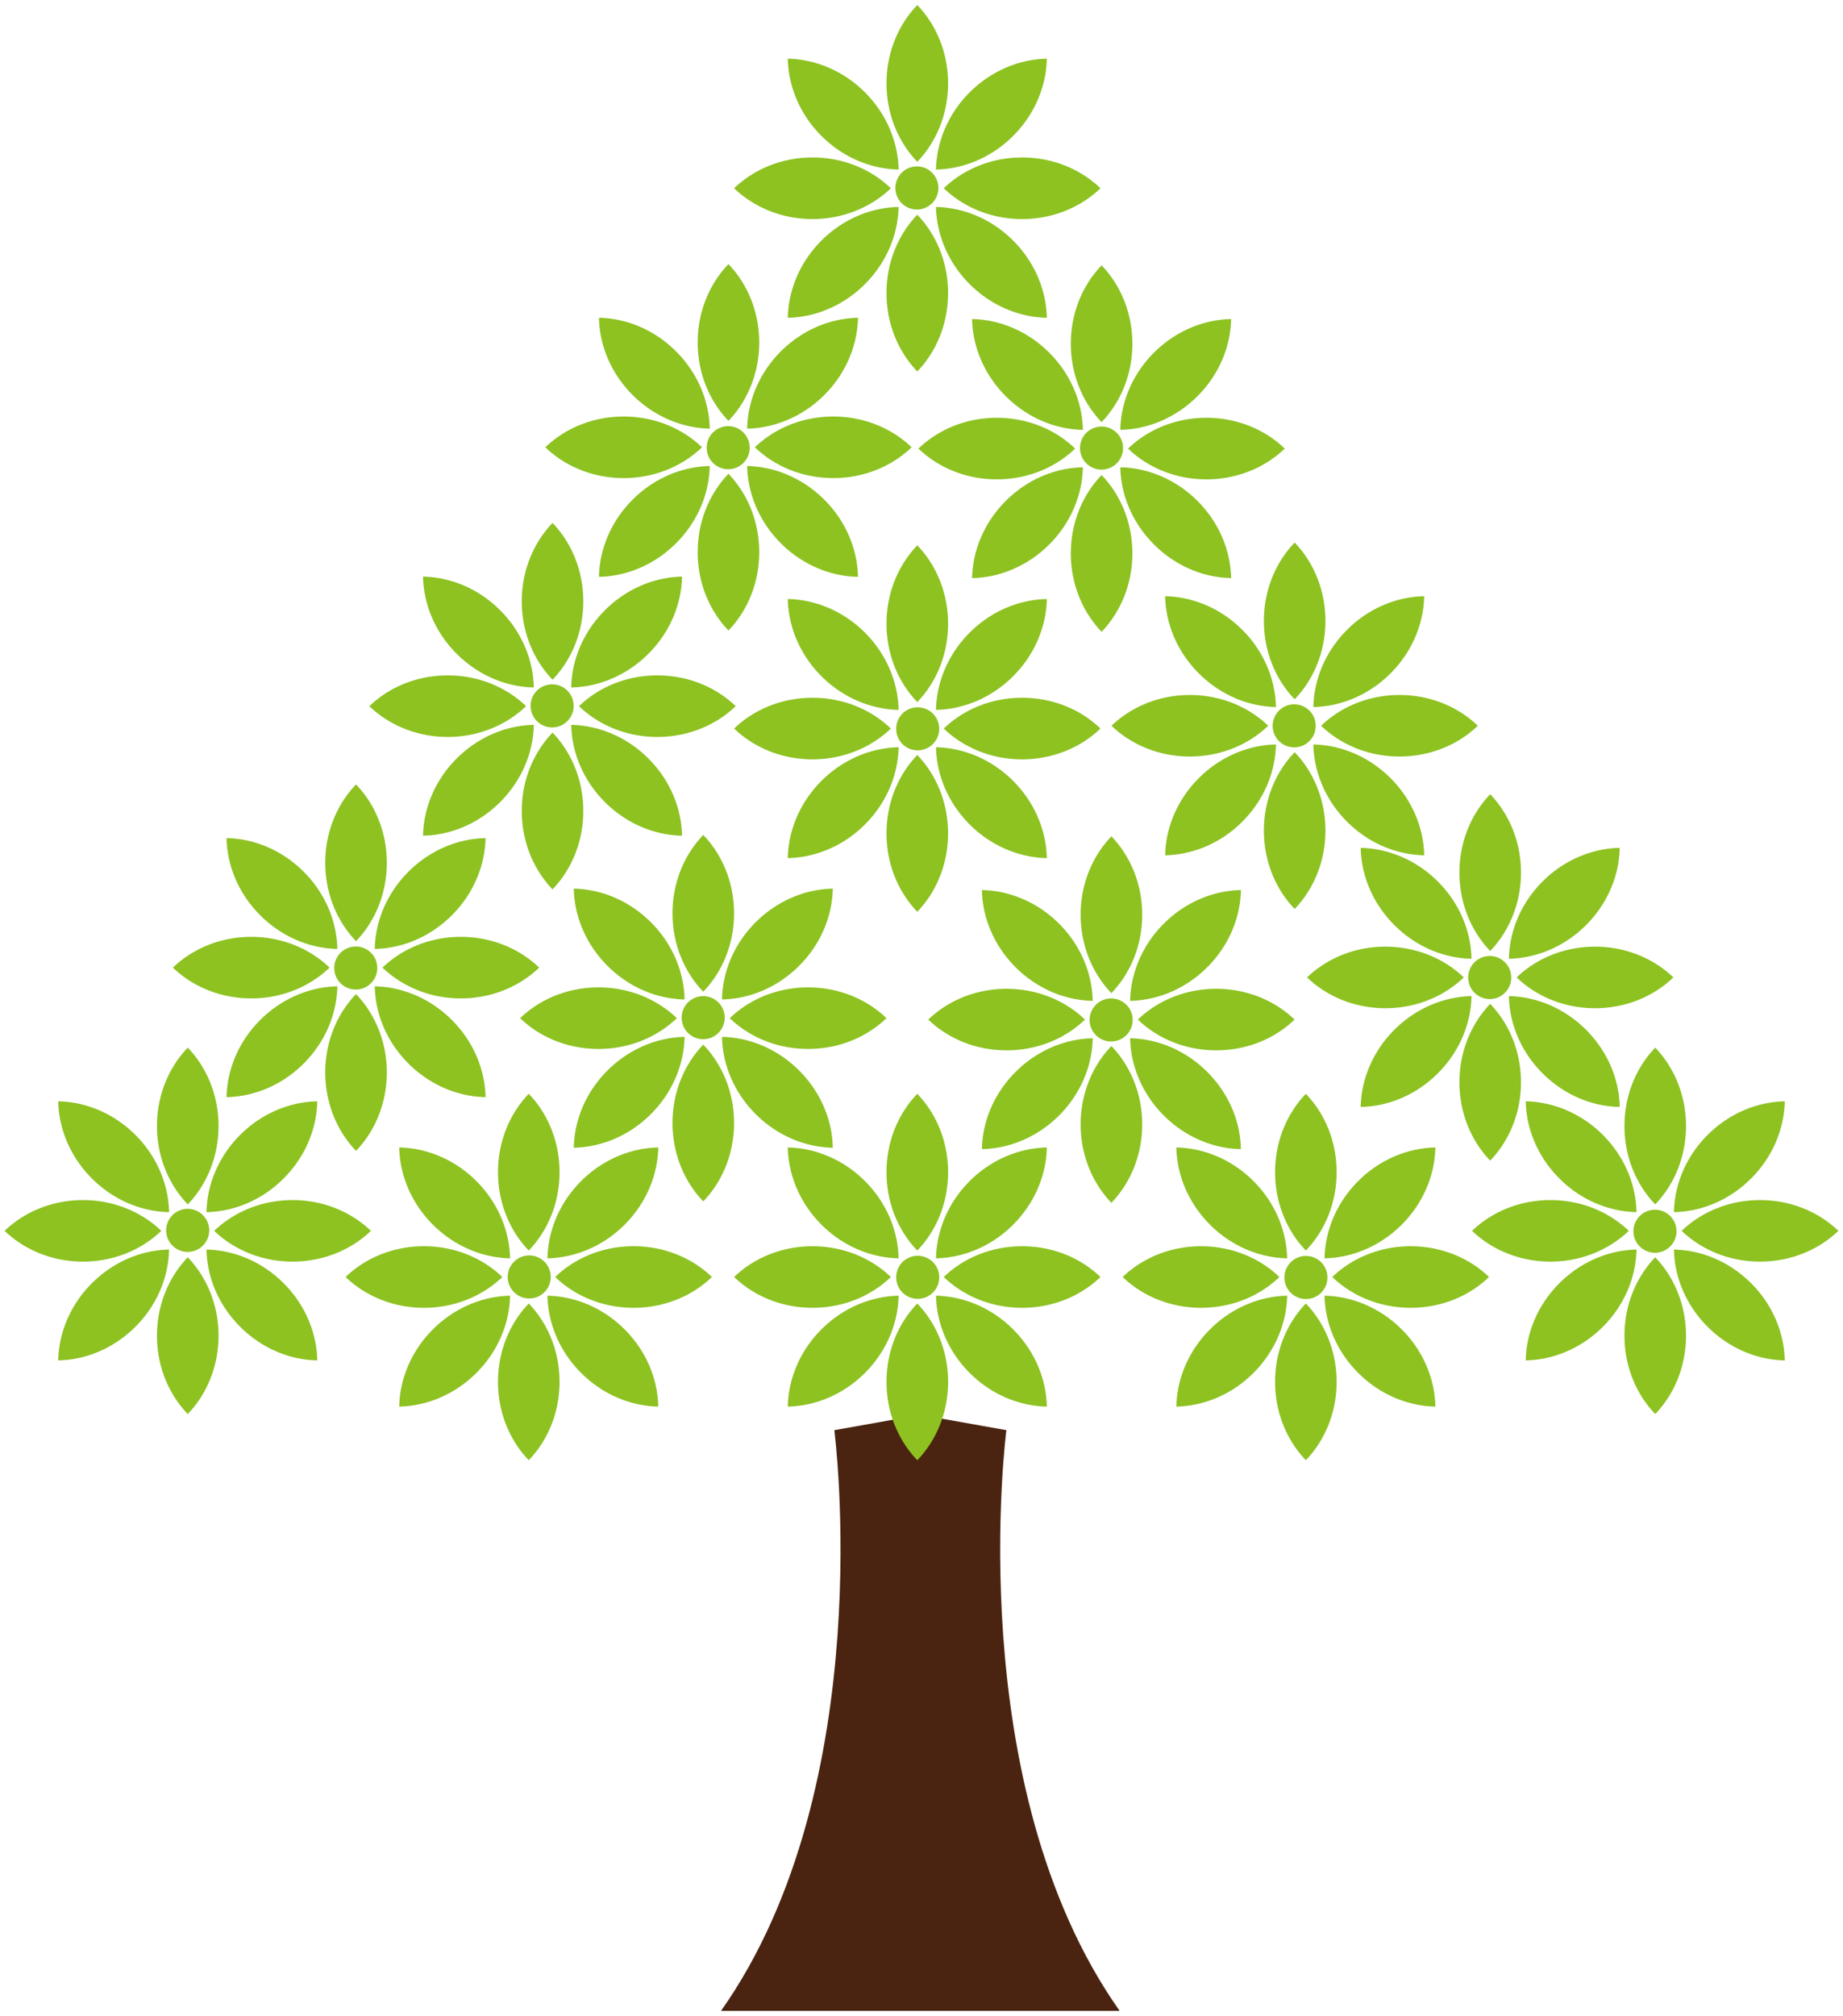 <svg xmlns="http://www.w3.org/2000/svg" viewBox="0 0 731.565 800"><path d="M399.476 567.556l-33.311-5.934v-.285l-.84.149-.846-.149v.285l-33.298 5.934S349.501 708.318 286.205 798h158.226c-63.287-89.682-44.955-230.444-44.955-230.444z" fill="#4a2410"/><path d="M64.026 488.456c-7.811-7.52-18.847-12.208-31.095-12.208-12.243 0-23.286 4.688-31.102 12.208 7.817 7.506 18.859 12.207 31.102 12.207 12.248 0 23.284-4.701 31.095-12.207zm17.938 7.424c.211 10.852 4.695 21.977 13.353 30.635 8.659 8.658 19.775 13.144 30.629 13.36-.224-10.853-4.702-21.977-13.36-30.634-8.652-8.658-19.781-13.144-30.622-13.361zm-19.653 34.185c0 12.235 4.695 23.277 12.222 31.096 7.513-7.818 12.208-18.861 12.208-31.096 0-12.248-4.695-23.291-12.208-31.109-7.527 7.819-12.222 18.861-12.222 31.109zm4.803-49.034c-.216-10.839-4.693-21.977-13.36-30.635-8.665-8.644-19.788-13.143-30.635-13.346.211 10.853 4.696 21.963 13.36 30.621 8.66 8.672 19.776 13.143 30.635 13.36zM36.48 509.24c-8.664 8.657-13.149 19.768-13.36 30.634 10.847-.216 21.97-4.702 30.635-13.36 8.666-8.657 13.144-19.782 13.347-30.635-10.847.218-21.963 4.704-30.622 13.361zm110.751-20.784c-7.817-7.52-18.846-12.208-31.096-12.208-12.241 0-23.284 4.688-31.102 12.208 7.818 7.506 18.861 12.207 31.102 12.207 12.243 0 23.279-4.701 31.096-12.207zm-21.285-51.406c-10.854.203-21.97 4.702-30.629 13.346-8.658 8.657-13.156 19.796-13.353 30.635 10.84-.217 21.97-4.688 30.622-13.36 8.658-8.657 13.136-19.768 13.36-30.621zm-39.205 9.809c0-12.248-4.695-23.291-12.208-31.109-7.527 7.818-12.222 18.861-12.222 31.109 0 12.249 4.695 23.277 12.222 31.096 7.513-7.818 12.208-18.847 12.208-31.096zM74.5 479.731a8.53 8.53 0 00-8.544 8.535c0 4.714 3.814 8.549 8.544 8.549 4.714 0 8.542-3.835 8.542-8.549 0-4.716-3.827-8.535-8.542-8.535zm142.807 34.468c.218 10.854 4.695 21.977 13.353 30.635 8.658 8.659 19.789 13.143 30.635 13.36-.21-10.852-4.694-21.977-13.353-30.635-8.658-8.658-19.788-13.143-30.635-13.36zm3.076-7.424c7.818 7.533 18.854 12.22 31.109 12.22 12.242 0 23.284-4.688 31.095-12.22-7.811-7.534-18.853-12.222-31.095-12.222-12.255 0-23.291 4.688-31.109 12.222zm-10.311 8.521c4.716 0 8.537-3.833 8.537-8.549a8.535 8.535 0 00-8.537-8.535c-4.708 0-8.543 3.821-8.543 8.535 0 4.716 3.835 8.549 8.543 8.549zm-12.397 33.088c0 12.248 4.695 23.277 12.208 31.096 7.527-7.818 12.22-18.847 12.22-31.096s-4.694-23.277-12.22-31.095c-7.513 7.818-12.208 18.846-12.208 31.095zm-25.845-20.826c-8.665 8.658-13.15 19.782-13.36 30.635 10.845-.216 21.97-4.7 30.635-13.36 8.657-8.657 13.143-19.78 13.36-30.635-10.839.218-21.978 4.703-30.635 13.36zm30.634-28.195c-.217-10.852-4.702-21.991-13.36-30.648-8.665-8.658-19.789-13.13-30.635-13.346.209 10.839 4.695 21.977 13.36 30.635 8.658 8.657 19.797 13.129 30.635 13.359zm-3.069 7.412c-7.831-7.534-18.873-12.208-31.116-12.222-12.234.013-23.284 4.688-31.096 12.222 7.812 7.533 18.861 12.22 31.096 12.22 12.243 0 23.286-4.688 31.116-12.22zm61.899-51.406c-10.846.217-21.976 4.688-30.635 13.346-8.658 8.657-13.135 19.795-13.353 30.648 10.847-.23 21.977-4.702 30.635-13.36 8.66-8.657 13.144-19.795 13.353-30.634zm-51.411 40.904c7.527-7.817 12.22-18.847 12.22-31.096 0-12.248-4.694-23.291-12.22-31.109-7.513 7.818-12.208 18.861-12.208 31.109 0 12.249 4.695 23.279 12.208 31.096zm160.436 16.652c3.34-3.319 3.326-8.726 0-12.072-3.348-3.333-8.753-3.333-12.093 0-3.327 3.346-3.327 8.753 0 12.072a8.54 8.54 0 0012.093 0zm-13.639-13.562c-.202-10.852-4.681-21.991-13.338-30.648-8.658-8.658-19.789-13.13-30.635-13.346.216 10.839 4.695 21.977 13.352 30.635 8.658 8.657 19.782 13.129 30.621 13.359zm19.66-34.185c-.013-12.248-4.7-23.291-12.228-31.095-7.527 7.804-12.222 18.847-12.222 31.095 0 12.248 4.695 23.291 12.222 31.096 7.528-7.805 12.216-18.848 12.228-31.096zm39.185-9.809c-10.84.217-21.97 4.688-30.629 13.346-8.658 8.657-13.142 19.795-13.353 30.648 10.84-.23 21.97-4.702 30.622-13.36 8.659-8.657 13.15-19.795 13.36-30.634zm-89.466 72.189c-8.657 8.658-13.136 19.782-13.352 30.635 10.845-.216 21.977-4.688 30.635-13.36 8.657-8.657 13.136-19.78 13.352-30.635-10.853.218-21.977 4.703-30.635 13.36zm48.561-20.783c7.818 7.533 18.853 12.22 31.095 12.22 12.255 0 23.279-4.688 31.109-12.22-7.83-7.534-18.867-12.208-31.109-12.208-12.242-.001-23.277 4.674-31.095 12.208zm-22.729 41.623c0 12.234 4.695 23.263 12.222 31.082 7.527-7.818 12.228-18.847 12.228-31.082 0-12.262-4.7-23.291-12.228-31.109-7.527 7.818-12.222 18.846-12.222 31.109zm1.727-41.623c-7.824-7.534-18.859-12.208-31.095-12.208-12.255 0-23.291 4.674-31.114 12.208 7.824 7.533 18.859 12.22 31.114 12.22 12.236 0 23.271-4.688 31.095-12.22zm17.926 7.424c.211 10.854 4.695 21.977 13.353 30.635 8.659 8.672 19.789 13.143 30.629 13.36-.211-10.852-4.702-21.977-13.359-30.635-8.653-8.658-19.783-13.143-30.623-13.36zm154.224 0c.21 10.854 4.7 21.977 13.353 30.635 8.665 8.672 19.788 13.143 30.635 13.36-.204-10.852-4.695-21.977-13.347-30.635-8.672-8.658-19.781-13.143-30.641-13.36zm-19.633 34.185c0 12.248 4.702 23.277 12.208 31.096 7.527-7.818 12.221-18.847 12.221-31.096s-4.695-23.277-12.221-31.095c-7.506 7.818-12.208 18.846-12.208 31.095zm63.62-93.015c-10.847.217-21.97 4.688-30.635 13.346-8.652 8.657-13.143 19.795-13.353 30.648 10.86-.23 21.969-4.702 30.64-13.36 8.653-8.657 13.144-19.795 13.348-30.634zm-61.907 51.406c-7.824-7.534-18.859-12.208-31.102-12.208-12.248 0-23.284 4.674-31.102 12.208 7.818 7.533 18.854 12.22 31.102 12.22 12.243 0 23.278-4.688 31.102-12.22zm22.716-41.597c0-12.248-4.695-23.291-12.221-31.095-7.506 7.804-12.208 18.847-12.208 31.095 0 12.248 4.702 23.291 12.208 31.096 7.526-7.805 12.221-18.848 12.221-31.096zm-1.714 41.597c7.825 7.533 18.854 12.22 31.102 12.22 12.235 0 23.291-4.688 31.095-12.22-7.804-7.534-18.859-12.208-31.095-12.208-12.248-.001-23.277 4.674-31.102 12.208zm-48.554 20.783c-8.657 8.658-13.143 19.782-13.353 30.635 10.84-.216 21.963-4.688 30.621-13.36 8.658-8.657 13.15-19.78 13.36-30.635-10.839.218-21.983 4.703-30.628 13.36zm30.628-28.195c-.224-10.852-4.701-21.991-13.36-30.648-8.658-8.658-19.781-13.13-30.621-13.346.21 10.839 4.695 21.977 13.353 30.635 8.645 8.657 19.789 13.129 30.628 13.359zm7.459 16.151c4.716 0 8.537-3.822 8.537-8.551 0-4.715-3.821-8.549-8.537-8.549-4.722 0-8.543 3.835-8.543 8.549a8.54 8.54 0 008.543 8.551zM213.128 274.081c-3.341 3.347-3.341 8.752 0 12.086 3.333 3.347 8.745 3.347 12.086 0 3.326-3.334 3.326-8.739 0-12.086-3.341-3.32-8.753-3.32-12.086 0zm44.251-14.633c8.657-8.658 13.143-19.782 13.353-30.621-10.853.217-21.97 4.688-30.635 13.359-8.658 8.658-13.136 19.781-13.353 30.635 10.846-.217 21.977-4.716 30.635-13.373zm-27.552 20.798c7.818 7.506 18.86 12.208 31.102 12.208s23.284-4.702 31.102-12.222c-7.818-7.519-18.861-12.206-31.102-12.206-12.255-.001-23.284 4.687-31.102 12.22zm10.27 38.046c8.664 8.657 19.795 13.157 30.635 13.346-.21-10.839-4.696-21.963-13.353-30.621-8.644-8.658-19.789-13.156-30.635-13.359.217 10.852 4.695 21.976 13.353 30.634zm-72.175 13.346c10.845-.189 21.963-4.688 30.621-13.346 8.657-8.658 13.143-19.782 13.352-30.635-10.845.204-21.963 4.702-30.627 13.359-8.659 8.658-13.144 19.783-13.346 30.622zm40.896-51.406c-7.818-7.519-18.847-12.206-31.095-12.206-12.241 0-23.291 4.688-31.102 12.22 7.812 7.506 18.861 12.208 31.102 12.208 12.249 0 23.278-4.702 31.095-12.222zm3.077-7.41c-.209-10.854-4.695-21.977-13.352-30.635-8.658-8.671-19.775-13.143-30.621-13.359.203 10.839 4.688 21.963 13.346 30.621 8.664 8.656 19.781 13.155 30.627 13.373zm19.639-34.185c0-12.234-4.696-23.291-12.202-31.109-7.526 7.818-12.22 18.875-12.22 31.109 0 12.248 4.694 23.277 12.22 31.109 7.506-7.833 12.202-18.861 12.202-31.109zm-24.422 83.205c0 12.234 4.694 23.277 12.22 31.095 7.506-7.818 12.202-18.861 12.202-31.095 0-12.262-4.696-23.291-12.202-31.11-7.526 7.819-12.22 18.848-12.22 31.11zm157.001 39.983c7.527-7.83 12.215-18.847 12.215-31.095s-4.688-23.291-12.215-31.109c-7.527 7.818-12.222 18.861-12.222 31.109s4.695 23.265 12.222 31.095zm-38.054-51.92c-8.657 8.658-13.136 19.782-13.352 30.635 10.845-.231 21.977-4.7 30.635-13.36 8.657-8.658 13.136-19.781 13.352-30.635-10.853.218-21.977 4.702-30.635 13.36zm89.466-72.19c-10.84.217-21.97 4.688-30.629 13.346-8.658 8.658-13.142 19.782-13.353 30.649 10.84-.231 21.97-4.702 30.622-13.36 8.659-8.671 13.15-19.782 13.36-30.635zm-45.206 57.544c3.326-3.321 3.326-8.726 0-12.074-3.348-3.319-8.753-3.319-12.093 0-3.327 3.348-3.327 8.753 0 12.074a8.54 8.54 0 0012.093 0zm45.206 45.28c-.211-10.852-4.702-21.99-13.359-30.635-8.652-8.658-19.782-13.142-30.622-13.36.204 10.854 4.695 21.977 13.353 30.635 8.658 8.66 19.789 13.13 30.628 13.36zm-63.634-93.027c0 12.261 4.695 23.291 12.222 31.096 7.527-7.804 12.215-18.835 12.215-31.096 0-12.236-4.688-23.264-12.215-31.096-7.527 7.832-12.222 18.86-12.222 31.096zm-8.549 3.549c-8.658-8.657-19.789-13.129-30.635-13.346.216 10.852 4.695 21.963 13.352 30.635 8.658 8.658 19.782 13.129 30.621 13.36-.202-10.867-4.694-21.991-13.338-30.649zm62.373 25.838c-12.241 0-23.277 4.688-31.095 12.222 7.818 7.52 18.853 12.22 31.095 12.22 12.242 0 23.279-4.701 31.109-12.22-7.831-7.534-18.867-12.222-31.109-12.222zm-114.306 12.222c7.824 7.52 18.859 12.22 31.114 12.22 12.236 0 23.271-4.701 31.095-12.22-7.824-7.534-18.859-12.222-31.095-12.222-12.255 0-23.291 4.688-31.114 12.222zm21.298-163.01c10.845-.218 21.977-4.702 30.635-13.36 8.645-8.659 13.136-19.782 13.338-30.622-10.839.218-21.963 4.688-30.621 13.346-8.657 8.672-13.136 19.783-13.352 30.636zm89.459-72.177c8.658-8.657 13.149-19.796 13.359-30.648-10.84.231-21.97 4.702-30.629 13.36-8.658 8.658-13.149 19.796-13.353 30.635 10.841-.218 21.971-4.689 30.623-13.347zm-50.275 62.367c0 12.262 4.695 23.291 12.222 31.109 7.527-7.818 12.215-18.847 12.215-31.109 0-12.248-4.688-23.263-12.215-31.095-7.527 7.832-12.222 18.847-12.222 31.095zm6.03-47.747c-3.333 3.333-3.333 8.753 0 12.086s8.746 3.333 12.079 0 3.333-8.753 0-12.086a8.52 8.52 0 00-12.079 0zm16.699 6.152c7.818 7.52 18.853 12.22 31.109 12.22 12.241 0 23.265-4.7 31.095-12.22-7.83-7.52-18.867-12.222-31.109-12.222s-23.277 4.702-31.095 12.222zm-3.076 7.424c.211 10.84 4.695 21.963 13.353 30.622 8.659 8.658 19.789 13.142 30.629 13.36-.211-10.854-4.702-21.964-13.359-30.636-8.653-8.658-19.783-13.128-30.623-13.346zm-17.926-7.424c-7.811-7.52-18.859-12.222-31.095-12.222-12.255 0-23.291 4.702-31.114 12.222 7.824 7.52 18.859 12.22 31.114 12.22 12.236 0 23.271-4.7 31.095-12.22zm3.076-7.426c-.217-10.839-4.695-21.977-13.352-30.635-8.658-8.657-19.789-13.129-30.635-13.36.216 10.852 4.695 21.991 13.352 30.648 8.658 8.659 19.782 13.13 30.635 13.347zm19.634-34.185c0-12.248-4.688-23.277-12.215-31.095-7.527 7.818-12.222 18.847-12.222 31.095 0 12.236 4.695 23.279 12.222 31.109 7.527-7.831 12.215-18.873 12.215-31.109zm145.002 262.34c.223 10.852 4.695 21.963 13.36 30.635 8.652 8.671 19.789 13.142 30.635 13.346-.223-10.84-4.708-21.963-13.366-30.622-8.659-8.658-19.776-13.142-30.629-13.359zm-58.83-58.831c.21 10.84 4.695 21.963 13.36 30.621 8.658 8.659 19.768 13.143 30.621 13.36-.217-10.839-4.688-21.976-13.353-30.635-8.658-8.658-19.783-13.142-30.628-13.346zm51.222 42.897c-4.722 0-8.543 3.821-8.543 8.535 0 4.73 3.821 8.55 8.543 8.55 4.714 0 8.535-3.821 8.535-8.55a8.533 8.533 0 00-8.535-8.535zm-72.515 8.509c7.818 7.52 18.847 12.208 31.095 12.208 12.248 0 23.291-4.688 31.109-12.208-7.818-7.52-18.861-12.208-31.109-12.208-12.248 0-23.277 4.688-31.095 12.208zm83.199 0c7.818 7.52 18.861 12.208 31.102 12.208 12.255 0 23.284-4.688 31.102-12.208-7.818-7.52-18.847-12.208-31.102-12.208-12.242 0-23.284 4.688-31.102 12.208zm1.713 41.609c0-12.248-4.694-23.291-12.207-31.109-7.527 7.818-12.222 18.861-12.222 31.109 0 12.236 4.695 23.278 12.222 31.095 7.513-7.817 12.207-18.86 12.207-31.095zm-12.207-52.11c7.513-7.818 12.207-18.847 12.207-31.109 0-12.236-4.694-23.265-12.207-31.095-7.527 7.83-12.222 18.86-12.222 31.095.001 12.263 4.696 23.292 12.222 31.109zm38.046-10.284c8.659-8.658 13.143-19.781 13.366-30.621-10.845.204-21.982 4.688-30.635 13.346-8.665 8.659-13.136 19.796-13.36 30.635 10.854-.217 21.971-4.701 30.629-13.36zm-89.458 72.19c10.846-.204 21.97-4.674 30.628-13.346 8.665-8.672 13.136-19.782 13.353-30.635-10.839.217-21.963 4.7-30.621 13.358-8.665 8.661-13.15 19.784-13.36 30.623zm182.317 190.65c0 12.235 4.695 23.277 12.215 31.096 7.513-7.818 12.216-18.861 12.216-31.096 0-12.248-4.702-23.291-12.216-31.109-7.52 7.819-12.215 18.861-12.215 31.109zm19.646-34.185c.204 10.852 4.695 21.977 13.346 30.635 8.672 8.658 19.782 13.144 30.636 13.36-.218-10.853-4.695-21.977-13.359-30.634-8.66-8.658-19.776-13.144-30.623-13.361zm30.622-28.209c8.664-8.657 13.142-19.768 13.359-30.621-10.854.203-21.964 4.702-30.636 13.346-8.651 8.657-13.142 19.796-13.346 30.635 10.848-.217 21.964-4.688 30.623-13.36zm-27.56 20.785c7.832 7.506 18.861 12.207 31.109 12.207 12.242 0 23.278-4.701 31.102-12.207-7.824-7.52-18.861-12.208-31.102-12.208-12.248.001-23.277 4.688-31.109 12.208zm-48.547 20.784c-8.657 8.657-13.148 19.781-13.352 30.634 10.84-.216 21.977-4.702 30.635-13.36 8.645-8.657 13.136-19.782 13.339-30.635-10.839.218-21.964 4.704-30.622 13.361zm43.988-14.592a8.526 8.526 0 000-12.073 8.546 8.546 0 00-12.079 0c-3.339 3.334-3.353 8.739 0 12.073a8.546 8.546 0 0012.079 0zm-18.149-47.802c0 12.262 4.695 23.291 12.215 31.109 7.513-7.818 12.216-18.847 12.216-31.109 0-12.234-4.702-23.277-12.216-31.096-7.52 7.819-12.215 18.862-12.215 31.096zm-8.556 3.55c-8.672-8.644-19.795-13.143-30.635-13.346.204 10.853 4.695 21.963 13.352 30.621 8.658 8.672 19.782 13.144 30.621 13.36-.202-10.839-4.693-21.977-13.338-30.635zm10.271 38.06c-7.818-7.52-18.861-12.208-31.102-12.208-12.243 0-23.278 4.688-31.102 12.208 7.824 7.506 18.859 12.207 31.102 12.207 12.241 0 23.284-4.701 31.102-12.207zm-492.987-146.06c0-12.234-4.695-23.291-12.22-31.095-7.52 7.804-12.215 18.861-12.215 31.095 0 12.248 4.695 23.278 12.221 31.096 7.519-7.818 12.214-18.848 12.214-31.096zm-19.646 34.184c-.203-10.852-4.695-21.977-13.346-30.635-8.658-8.657-19.789-13.157-30.628-13.346.21 10.839 4.696 21.95 13.353 30.607 8.658 8.659 19.775 13.171 30.621 13.374zm58.836 58.817c-.216-10.825-4.693-21.949-13.352-30.607-8.665-8.658-19.781-13.157-30.621-13.373.197 10.852 4.688 21.977 13.352 30.635 8.659 8.658 19.776 13.142 30.621 13.345zm-61.912-51.405c-7.811-7.508-18.847-12.208-31.095-12.208-12.242 0-23.284 4.701-31.102 12.208 7.818 7.52 18.861 12.22 31.102 12.22 12.248.001 23.284-4.7 31.095-12.22zm21.001 0c7.832 7.52 18.861 12.22 31.109 12.22 12.241 0 23.277-4.701 31.095-12.22-7.818-7.508-18.854-12.208-31.095-12.208-12.248 0-23.277 4.701-31.109 12.208zm-3.062-7.412c10.84-.204 21.956-4.716 30.621-13.373 8.659-8.657 13.136-19.768 13.352-30.607-10.845.189-21.963 4.688-30.621 13.346-8.664 8.658-13.142 19.782-13.352 30.634zm-13.576 1.531c-3.34 3.334-3.34 8.754 0 12.086 3.333 3.334 8.746 3.334 12.072 0 3.34-3.332 3.34-8.739 0-12.086-3.325-3.333-8.739-3.333-12.072 0zm-45.261 57.286c10.839-.203 21.97-4.687 30.628-13.346 8.651-8.658 13.143-19.782 13.346-30.635-10.845.217-21.963 4.716-30.621 13.373-8.657 8.659-13.143 19.783-13.353 30.608zm51.399-40.905c-7.52 7.832-12.215 18.875-12.215 31.109 0 12.234 4.695 23.291 12.221 31.109 7.519-7.818 12.214-18.875 12.214-31.109.001-12.234-4.694-23.276-12.22-31.109zm189.248-41.839c-10.846.203-21.977 4.7-30.635 13.36-8.658 8.658-13.144 19.768-13.339 30.621 10.839-.217 21.963-4.702 30.621-13.36 8.657-8.658 13.15-19.783 13.353-30.621zm-51.44 59.751c4.722 0 8.535-3.822 8.535-8.55a8.53 8.53 0 00-8.535-8.535c-4.722 0-8.549 3.821-8.549 8.535a8.545 8.545 0 008.549 8.55zm51.44 43.059c-.203-10.839-4.696-21.963-13.353-30.621-8.658-8.658-19.782-13.156-30.621-13.36.195 10.84 4.694 21.963 13.339 30.621 8.657 8.672 19.789 13.158 30.635 13.36zm21.3-51.404c-7.826-7.52-18.861-12.222-31.102-12.222-12.249 0-23.285 4.702-31.095 12.222 7.81 7.518 18.846 12.206 31.095 12.206 12.241 0 23.276-4.688 31.102-12.206zm-84.927 41.595c0 12.248 4.693 23.291 12.213 31.109 7.527-7.818 12.222-18.861 12.222-31.109s-4.695-23.277-12.222-31.095c-7.519 7.818-12.213 18.847-12.213 31.095zm-25.831-20.811c-8.659 8.658-13.143 19.782-13.354 30.621 10.84-.203 21.965-4.688 30.623-13.359 8.657-8.658 13.142-19.781 13.352-30.621-10.84.203-21.977 4.701-30.621 13.359zm50.267-62.381c0-12.248-4.695-23.291-12.222-31.123-7.52 7.832-12.213 18.875-12.213 31.123 0 12.234 4.693 23.277 12.213 31.095 7.527-7.818 12.222-18.861 12.222-31.095zm-22.715 41.597c-7.832-7.52-18.861-12.222-31.102-12.222-12.255 0-23.284 4.702-31.102 12.222 7.818 7.518 18.847 12.206 31.102 12.206 12.241 0 23.269-4.688 31.102-12.206zm-10.284-38.047c-8.658-8.659-19.782-13.157-30.623-13.36.211 10.839 4.695 21.963 13.354 30.621 8.644 8.657 19.781 13.143 30.621 13.36-.203-10.852-4.695-21.963-13.352-30.621zm162.006.542c-8.651-8.643-19.794-13.142-30.635-13.346.224 10.84 4.695 21.963 13.367 30.621 8.645 8.659 19.782 13.143 30.627 13.359-.208-10.838-4.694-21.975-13.359-30.634zm13.36 45.484c-10.845.204-21.982 4.702-30.627 13.359-8.672 8.659-13.143 19.782-13.367 30.622 10.84-.204 21.984-4.688 30.642-13.346 8.657-8.67 13.143-19.795 13.352-30.635zm-3.076-7.424c-7.817-7.52-18.859-12.208-31.107-12.208-12.243 0-23.279 4.688-31.097 12.208 7.818 7.52 18.854 12.208 31.097 12.208 12.248 0 23.29-4.688 31.107-12.208zm61.9 51.405c-.197-10.84-4.695-21.963-13.353-30.622-8.659-8.658-19.775-13.156-30.627-13.359.223 10.84 4.7 21.965 13.358 30.636 8.652 8.658 19.783 13.142 30.622 13.345zm-51.406-40.905c-7.52 7.818-12.215 18.861-12.215 31.095 0 12.236 4.695 23.292 12.215 31.109 7.527-7.816 12.222-18.873 12.222-31.109.001-12.234-4.694-23.277-12.222-31.095zm5.928-4.308c3.348-3.334 3.348-8.74 0-12.086-3.333-3.32-8.745-3.32-12.079 0-3.326 3.346-3.326 8.752 0 12.086 3.334 3.333 8.746 3.333 12.079 0zm45.478-57.598c-10.84.204-21.97 4.702-30.622 13.346-8.665 8.659-13.135 19.796-13.358 30.635 10.852-.217 21.968-4.701 30.627-13.359 8.658-8.659 13.156-19.782 13.353-30.622zm21.299 51.406c-7.804-7.52-18.859-12.208-31.102-12.208-12.241 0-23.284 4.688-31.102 12.208 7.818 7.52 18.861 12.208 31.102 12.208 12.243 0 23.298-4.688 31.102-12.208zm-60.482-41.61c0-12.236-4.695-23.278-12.222-31.109-7.52 7.831-12.215 18.873-12.215 31.109 0 12.262 4.695 23.291 12.215 31.11 7.527-7.818 12.222-18.847 12.222-31.11zm-171.662-192.9c-.209-10.853-4.695-21.99-13.353-30.647-8.657-8.659-19.775-13.144-30.621-13.346.203 10.839 4.694 21.963 13.339 30.635 8.672 8.658 19.795 13.128 30.635 13.358zm17.926 7.399c7.825 7.533 18.861 12.22 31.116 12.22 12.234 0 23.27-4.688 31.096-12.22-7.826-7.52-18.861-12.208-31.096-12.208-12.256 0-23.291 4.688-31.116 12.208zm1.713-41.596c0-12.235-4.696-23.277-12.214-31.096-7.514 7.818-12.208 18.861-12.208 31.096 0 12.262 4.694 23.291 12.22 31.109 7.507-7.818 12.202-18.861 12.202-31.109zm-63.613 93.014c10.846-.216 21.963-4.688 30.621-13.346 8.658-8.657 13.144-19.796 13.353-30.648-10.84.23-21.963 4.716-30.635 13.373-8.645 8.659-13.136 19.769-13.339 30.621zm58.83-58.817c10.839-.231 21.97-4.7 30.635-13.358 8.658-8.671 13.136-19.795 13.353-30.635-10.852.203-21.977 4.687-30.635 13.346-8.664 8.658-13.143 19.795-13.353 30.647zm-17.925 7.399c-7.825-7.52-18.847-12.208-31.102-12.208-12.241 0-23.284 4.688-31.095 12.208 7.811 7.533 18.853 12.22 31.095 12.22 12.255.001 23.277-4.687 31.102-12.22zm31.278 38.073c8.657 8.658 19.782 13.143 30.635 13.346-.217-10.853-4.695-21.963-13.353-30.621-8.664-8.657-19.796-13.143-30.635-13.373.21 10.852 4.689 21.991 13.353 30.648zm-26.921-43.94a8.523 8.523 0 000 12.072c3.333 3.334 8.739 3.334 12.079 0a8.537 8.537 0 000-12.072c-3.34-3.347-8.747-3.347-12.079 0zm-6.07 47.49c0 12.234 4.694 23.277 12.22 31.096 7.506-7.818 12.202-18.861 12.202-31.096 0-12.262-4.696-23.278-12.214-31.109-7.515 7.817-12.208 18.847-12.208 31.109zm198.386-61.907c8.658-8.658 13.136-19.768 13.359-30.607-10.84.203-21.984 4.688-30.641 13.346-8.658 8.658-13.144 19.768-13.353 30.621 10.839-.189 21.97-4.701 30.635-13.36zm-27.559 20.799c7.817 7.52 18.866 12.206 31.109 12.206 12.242 0 23.277-4.686 31.095-12.206-7.818-7.534-18.853-12.222-31.095-12.222-12.243 0-23.292 4.688-31.109 12.222zm-3.076 7.424c.209 10.84 4.695 21.963 13.367 30.621 8.643 8.659 19.787 13.157 30.627 13.347-.223-10.826-4.702-21.963-13.359-30.622-8.665-8.657-19.796-13.142-30.635-13.346zm-19.639 34.171c0 12.234 4.694 23.277 12.22 31.109 7.513-7.832 12.208-18.875 12.208-31.109 0-12.248-4.695-23.291-12.208-31.095-7.526 7.805-12.22 18.847-12.22 31.095zm12.221-52.097c7.513-7.818 12.208-18.859 12.208-31.109 0-12.234-4.695-23.277-12.208-31.108-7.527 7.831-12.22 18.873-12.22 31.108-.001 12.251 4.693 23.292 12.22 31.109zm-51.412 61.894c10.846-.19 21.97-4.688 30.628-13.347 8.657-8.658 13.136-19.781 13.352-30.621-10.852.204-21.963 4.688-30.622 13.346-8.664 8.659-13.148 19.796-13.358 30.622zm0-102.798c.21 10.839 4.694 21.963 13.358 30.621 8.659 8.645 19.769 13.157 30.629 13.346-.223-10.852-4.702-21.963-13.359-30.621-8.658-8.657-19.782-13.143-30.628-13.346zm-21.292 51.406c7.811 7.52 18.847 12.206 31.102 12.206 12.242 0 23.284-4.686 31.096-12.206-7.812-7.534-18.854-12.222-31.096-12.222-12.256 0-23.291 4.688-31.102 12.222zm72.664-8.739a8.534 8.534 0 00-8.536 8.535c0 4.716 3.82 8.55 8.536 8.55 4.721 0 8.556-3.834 8.556-8.55 0-4.714-3.835-8.535-8.556-8.535zm154.107 210.106c-4.728 0-8.549 3.821-8.549 8.536s3.821 8.55 8.549 8.55c4.716 0 8.535-3.835 8.535-8.55a8.533 8.533 0 00-8.535-8.536zm51.589 59.9c-.197-10.839-4.695-21.949-13.352-30.621-8.658-8.657-19.775-13.129-30.628-13.36.21 10.839 4.694 21.977 13.353 30.635 8.657 8.659 19.787 13.157 30.627 13.346zm-61.899-51.405c-7.832-7.506-18.867-12.207-31.109-12.207-12.243 0-23.279 4.701-31.095 12.207 7.816 7.533 18.852 12.222 31.095 12.222 12.242 0 23.277-4.689 31.109-12.222zm20.994 0c7.818 7.533 18.854 12.222 31.102 12.222 12.242 0 23.285-4.688 31.102-12.222-7.817-7.506-18.859-12.207-31.102-12.207-12.249 0-23.284 4.701-31.102 12.207zm-10.508-10.486c7.527-7.818 12.222-18.861 12.222-31.124 0-12.234-4.695-23.263-12.222-31.081-7.506 7.818-12.208 18.847-12.208 31.081.001 12.263 4.702 23.306 12.208 31.124zm12.222 52.096c0-12.249-4.695-23.278-12.222-31.109-7.506 7.831-12.208 18.859-12.208 31.109 0 12.234 4.702 23.277 12.208 31.096 7.527-7.818 12.222-18.861 12.222-31.096zm25.839-62.38c8.657-8.658 13.156-19.781 13.352-30.635-10.84.203-21.97 4.688-30.627 13.346-8.659 8.657-13.143 19.794-13.353 30.648 10.852-.217 21.97-4.701 30.628-13.359zm-45.479 28.195c-10.853.231-21.976 4.702-30.621 13.36-8.665 8.672-13.148 19.782-13.359 30.621 10.847-.203 21.963-4.688 30.628-13.346 8.658-8.657 13.149-19.796 13.352-30.635zm-43.981-58.83c.211 10.853 4.695 21.976 13.359 30.635 8.645 8.658 19.768 13.142 30.621 13.36-.203-10.854-4.693-21.991-13.352-30.648-8.664-8.658-19.781-13.13-30.628-13.347z" fill="#8dc221"/></svg>
